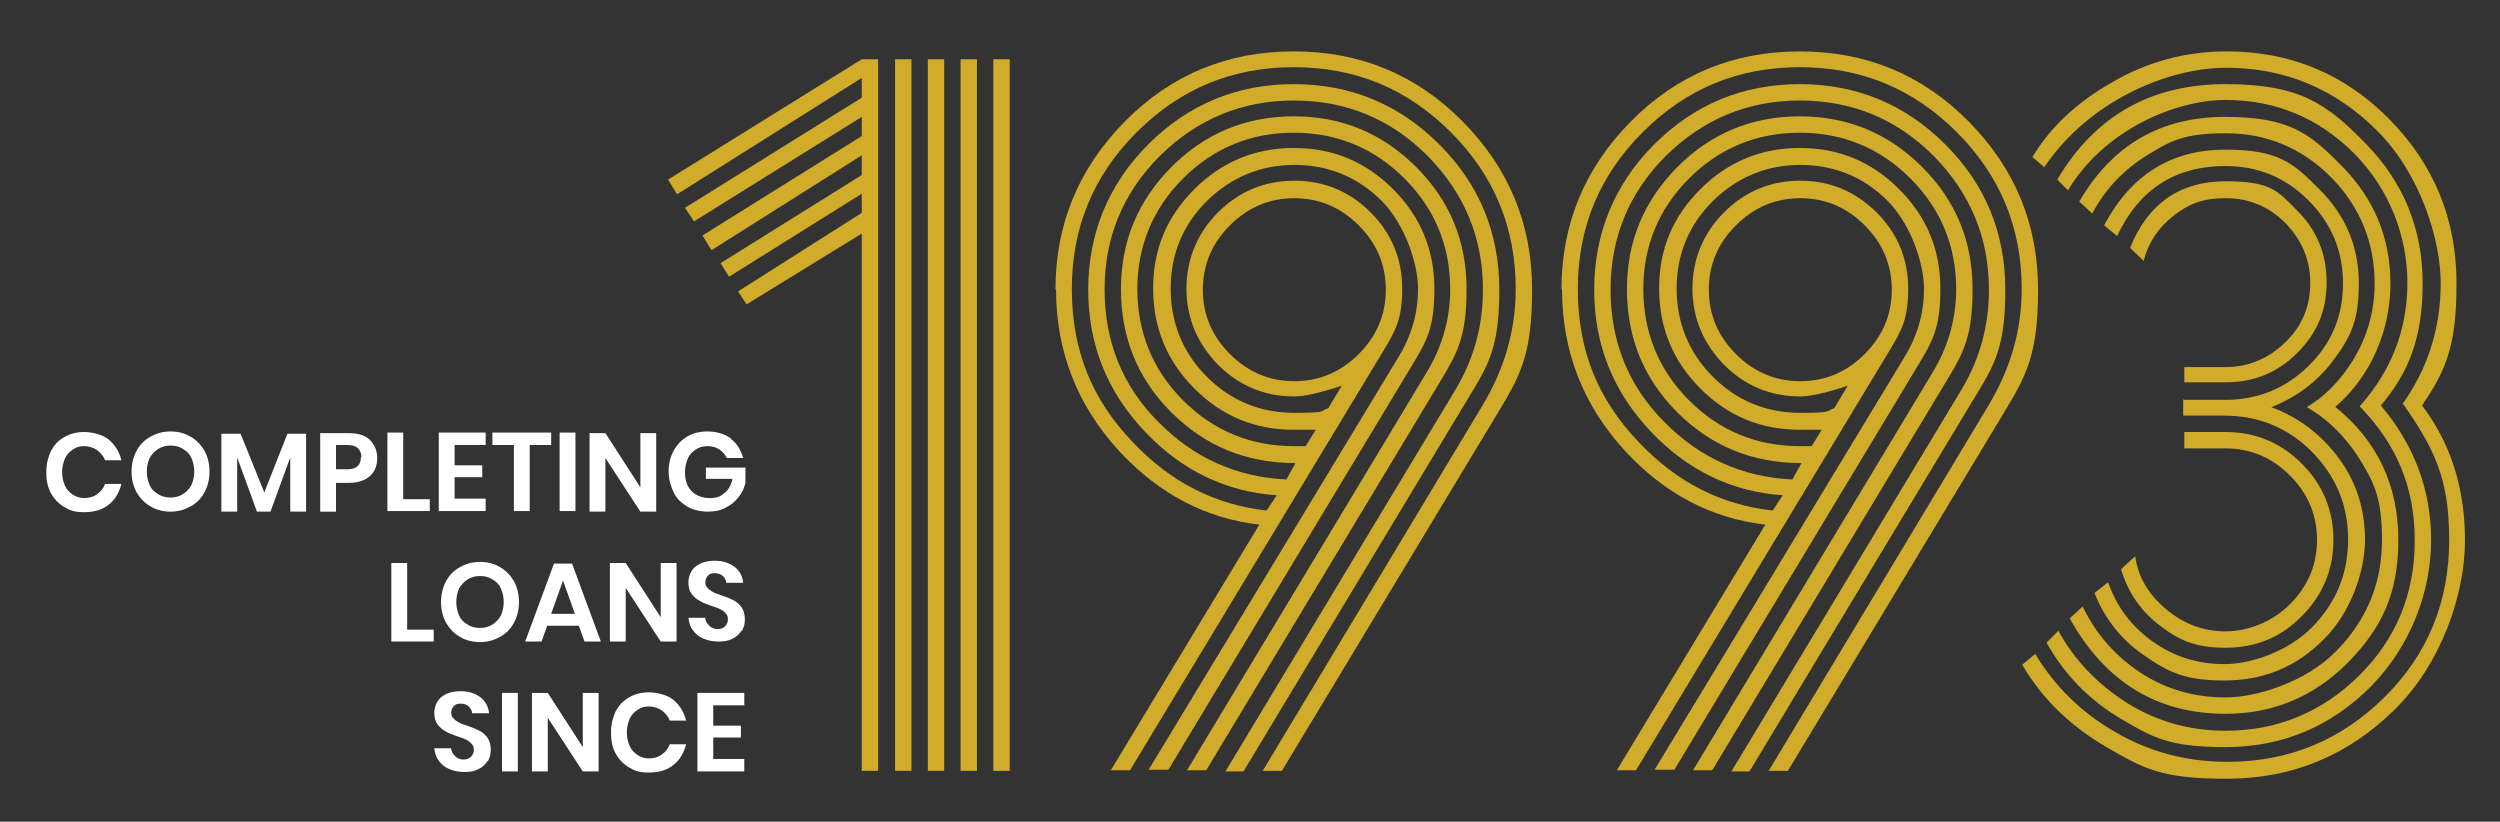 <svg xmlns="http://www.w3.org/2000/svg" viewBox="0 0 442.7 145.5"><rect x="0" y="0" width="442.7" height="145.5" fill="#333333" stroke="none"/><defs><style>      .cls-1 {        fill: #d1ac2a;      }      .cls-2 {        fill: #fff;      }    </style></defs><g><g id="Layer_1"><path class="cls-1" d="M152.7,41.3l-20.5,12.6-1.5-2.3,21.9-13.9v-3.4l-23.5,14.7-1.5-2.4,25-15.6v-3.5l-26.6,16.8-1.6-2.6,28.2-17.6v-3.4l-29.7,18.5-1.6-2.4,31.3-19.5v-3.5l-32.7,20.6-1.6-2.6,34.3-21.3h2.9v126h-2.9V41.3ZM161.4,10.5v126h-2.9V10.5h2.9ZM167.2,10.5v126h-2.9V10.5h2.9ZM173,10.5v126h-2.9V10.5h2.9ZM178.8,10.5v126h-2.9V10.5h2.9Z"></path><path class="cls-1" d="M186.9,51.3c0-11.6,4.1-21.5,12.3-29.8,8.2-8.3,18.2-12.4,29.9-12.4s21.7,4.1,29.9,12.4c8.2,8.3,12.3,18.2,12.3,29.8s-2.1,15.3-6.3,22.2l-38,63h-3.4l38.8-64.5c4-6.6,6-13.5,6-20.8,0-10.9-3.8-20.1-11.5-27.8-7.7-7.7-16.9-11.5-27.8-11.5s-20.1,3.8-27.8,11.5c-7.7,7.7-11.5,16.9-11.5,27.8s3.6,19.6,10.8,27.1c6.7,7.1,14.6,11.1,23.7,12.1l1.8-2.7c-9-.6-16.8-4.4-23.2-11.1-6.8-7.1-10.2-15.5-10.2-25.3s3.5-18.6,10.6-25.7c7.1-7.1,15.7-10.7,25.8-10.7s18.7,3.6,25.8,10.7c7.1,7.1,10.6,15.7,10.6,25.7s-1.8,13.2-5.5,19.2l-39.8,66.1h-3.2l40.8-67.7c3.2-5.4,4.8-11.2,4.8-17.6,0-9.2-3.3-17.1-9.8-23.7-6.6-6.6-14.5-9.8-23.7-9.8s-17.1,3.3-23.7,9.8c-6.6,6.6-9.8,14.5-9.8,23.7s3.2,17.1,9.5,23.4c6.3,6.4,13.9,9.8,22.7,10.2l1.6-2.9c-8.7,0-16-3-22-9-6-6-8.9-13.3-8.9-21.8s3-15.6,8.9-21.6c6-6,13.2-9,21.7-9s15.7,3,21.7,9c6,6,8.9,13.2,8.9,21.6s-1.6,11.3-4.7,16.4l-41.4,68.8h-3.4l42.4-70.4c2.8-4.6,4.2-9.6,4.2-14.8,0-7.6-2.7-14.2-8.1-19.6-5.4-5.4-12-8.1-19.6-8.1s-14.2,2.7-19.6,8.1c-5.4,5.4-8.1,12-8.1,19.6s2.7,14.3,8.1,19.7c5.4,5.4,12,8.1,19.6,8.1h2.1l1.8-2.9h-3.9c-6.9,0-12.7-2.4-17.6-7.3-4.8-4.8-7.3-10.7-7.3-17.7s2.4-12.7,7.3-17.6c4.8-4.8,10.7-7.3,17.6-7.3s12.7,2.4,17.6,7.3c4.8,4.8,7.3,10.7,7.3,17.6s-1.3,9.2-3.9,13.5l-43.2,71.7h-3.5l44.2-73c2.4-3.9,3.5-7.9,3.5-12.2s-2.2-11.2-6.4-15.5c-4.3-4.3-9.5-6.4-15.5-6.4s-11.2,2.2-15.5,6.4c-4.3,4.3-6.4,9.5-6.4,15.5s2.1,11.3,6.4,15.6c4.3,4.3,9.5,6.4,15.5,6.4s4.4-.3,6-.8l2.4-4c-3.9,1.3-6.7,1.9-8.4,1.9-5.3,0-9.8-1.9-13.5-5.6-3.7-3.8-5.6-8.3-5.6-13.5s1.9-9.8,5.6-13.5c3.7-3.7,8.2-5.6,13.5-5.6s9.8,1.9,13.5,5.6c3.7,3.7,5.6,8.2,5.6,13.5s-1.1,7.3-3.2,10.8l-45,74.5h-3.4l26.3-43.5c-9.5-1.1-17.7-5.4-24.7-12.9-7.5-8.1-11.3-17.7-11.3-28.8ZM213,51.3c0,4.4,1.6,8.2,4.8,11.4,3.2,3.2,7,4.8,11.4,4.8s8.2-1.6,11.4-4.8c3.2-3.2,4.8-7,4.8-11.4s-1.6-8.2-4.8-11.4c-3.2-3.2-7-4.8-11.4-4.8s-8.2,1.6-11.4,4.8c-3.2,3.2-4.8,7-4.8,11.4Z"></path><path class="cls-1" d="M276.5,51.3c0-11.6,4.1-21.5,12.3-29.8,8.2-8.3,18.2-12.4,29.9-12.4s21.7,4.1,29.9,12.4c8.2,8.3,12.3,18.2,12.3,29.8s-2.1,15.3-6.3,22.2l-38,63h-3.4l38.8-64.5c4-6.6,6-13.5,6-20.8,0-10.9-3.8-20.1-11.5-27.8-7.7-7.7-16.9-11.5-27.8-11.5s-20.1,3.8-27.8,11.5c-7.7,7.7-11.5,16.9-11.5,27.8s3.6,19.6,10.8,27.1c6.7,7.1,14.6,11.1,23.7,12.1l1.8-2.7c-9-.6-16.8-4.4-23.2-11.1-6.8-7.1-10.2-15.5-10.2-25.3s3.5-18.6,10.6-25.7c7.1-7.1,15.7-10.7,25.8-10.7s18.7,3.6,25.8,10.7c7.1,7.1,10.6,15.7,10.6,25.7s-1.8,13.2-5.5,19.2l-39.8,66.1h-3.2l40.8-67.7c3.2-5.4,4.8-11.2,4.8-17.6,0-9.2-3.3-17.1-9.8-23.7-6.6-6.6-14.5-9.8-23.7-9.8s-17.1,3.3-23.7,9.8c-6.6,6.6-9.8,14.5-9.8,23.7s3.2,17.1,9.5,23.4c6.3,6.4,13.9,9.8,22.7,10.2l1.6-2.9c-8.7,0-16-3-22-9-6-6-8.9-13.3-8.9-21.8s3-15.6,8.9-21.6c6-6,13.2-9,21.7-9s15.7,3,21.7,9c6,6,8.9,13.2,8.9,21.6s-1.6,11.3-4.7,16.4l-41.4,68.8h-3.4l42.4-70.4c2.8-4.6,4.2-9.6,4.2-14.8,0-7.6-2.7-14.2-8.1-19.6-5.4-5.4-12-8.1-19.6-8.1s-14.2,2.7-19.6,8.1c-5.4,5.4-8.1,12-8.1,19.6s2.7,14.3,8.1,19.7c5.4,5.4,12,8.1,19.6,8.1h2.1l1.8-2.9h-3.9c-6.9,0-12.7-2.4-17.6-7.3-4.8-4.8-7.3-10.7-7.3-17.7s2.4-12.7,7.3-17.6c4.8-4.8,10.7-7.3,17.6-7.3s12.7,2.4,17.6,7.3,7.3,10.7,7.3,17.6-1.3,9.2-3.9,13.5l-43.2,71.7h-3.5l44.2-73c2.4-3.9,3.5-7.9,3.5-12.2s-2.2-11.2-6.4-15.5c-4.3-4.3-9.5-6.4-15.5-6.4s-11.2,2.2-15.5,6.4c-4.3,4.3-6.4,9.5-6.4,15.5s2.1,11.3,6.4,15.6c4.3,4.3,9.5,6.4,15.5,6.4s4.4-.3,6-.8l2.4-4c-3.9,1.3-6.7,1.9-8.4,1.9-5.3,0-9.8-1.9-13.5-5.6-3.7-3.8-5.6-8.3-5.6-13.5s1.9-9.8,5.6-13.5c3.7-3.7,8.2-5.6,13.5-5.6s9.7,1.9,13.5,5.6c3.7,3.7,5.6,8.2,5.6,13.5s-1.1,7.3-3.2,10.8l-45,74.5h-3.4l26.3-43.5c-9.5-1.1-17.7-5.4-24.7-12.9-7.5-8.1-11.3-17.7-11.3-28.8ZM302.6,51.3c0,4.4,1.6,8.2,4.8,11.4,3.2,3.2,7,4.8,11.4,4.8s8.2-1.6,11.4-4.8c3.2-3.2,4.8-7,4.8-11.4s-1.6-8.2-4.8-11.4c-3.2-3.2-7-4.8-11.4-4.8s-8.2,1.6-11.4,4.8c-3.2,3.2-4.8,7-4.8,11.4Z"></path><path class="cls-1" d="M425.4,71.6c4.5-6.3,6.8-13.5,6.8-21.4s-3.7-19.5-11.2-27c-7.5-7.5-16.4-11.2-26.8-11.2s-24.3,5.9-32.2,17.6l-2.1-1.8c3.2-5.3,7.8-9.6,13.9-13.1,6.4-3.8,13.3-5.6,20.5-5.6,11.3,0,20.9,4,28.8,12,7.9,8,11.9,17.7,11.9,29.1s-2,15.5-6.1,21.6c5,6.6,7.6,14.5,7.6,23.9s-4.1,21.7-12.4,29.9c-8.3,8.2-18.2,12.3-29.8,12.3s-14.7-1.8-21.1-5.5c-6.4-3.7-11.5-8.5-15.1-14.7l2.3-1.9c3.5,5.8,8.3,10.5,14.3,13.9,6,3.5,12.6,5.2,19.7,5.2,10.9,0,20.1-3.8,27.8-11.4,7.7-7.6,11.5-16.9,11.5-27.9s-2.7-16.2-8.1-24ZM417.9,71.9c5.6-6.3,8.4-13.6,8.4-21.8s-3.1-16.5-9.4-22.9c-6.3-6.3-13.9-9.5-22.8-9.5s-21.5,5.3-27.9,16l-1.9-1.9c6.7-11.3,16.6-16.9,29.8-16.9s17.9,3.5,24.7,10.4c6.8,6.9,10.2,15.2,10.2,24.9s-2.5,15.8-7.4,21.6c5.9,7,8.9,14.9,8.9,23.9s-3.6,18.7-10.7,25.9c-7.1,7.1-15.7,10.7-25.7,10.7s-12.9-1.7-18.5-5c-5.6-3.3-10-7.8-13.2-13.5l2.1-2.1c2.9,5.3,7,9.5,12.2,12.8,5.3,3.3,11.1,4.9,17.4,4.9,9.2,0,17.1-3.3,23.7-9.8,6.6-6.6,9.8-14.5,9.8-23.9s-3.2-17-9.7-23.7ZM413.6,72.1c7.4,6,11.1,13.9,11.1,23.5s-3,15.7-9,21.8c-6,6-13.2,9-21.6,9-12.1,0-21.3-5.6-27.6-16.9l2.3-2.1c2.3,4.8,5.7,8.7,10.2,11.7,4.6,3,9.6,4.4,15.1,4.4s14.2-2.7,19.6-8.2c5.4-5.5,8.1-12,8.1-19.7s-1.5-10.4-4.4-15c-2.5-3.7-5.4-6.5-8.9-8.5,3.2-1.9,5.9-4.7,8.1-8.2,2.6-4.2,3.9-8.8,3.9-13.7,0-7.3-2.6-13.6-7.7-18.8-5.2-5.2-11.4-7.8-18.7-7.8s-9.7,1.3-13.9,3.9c-4.2,2.6-7.4,6-9.7,10.3l-2.3-2.1c5.8-10,14.4-15,25.8-15s15,2.9,20.7,8.7c5.7,5.8,8.6,12.7,8.6,20.8s-3.3,16.3-9.8,21.9ZM386.8,70.8h7.3c5.7,0,10.6-2,14.7-6,4.1-4,6.1-8.9,6.1-14.6s-2-10.6-6.1-14.7c-4.1-4.1-9-6.1-14.7-6.1-8.9,0-15.3,4.1-19.2,12.4l-2.3-1.9c4.7-8.9,11.9-13.4,21.4-13.4s12,2.3,16.7,7c4.7,4.7,7,10.2,7,16.7s-1.4,9.4-4.3,13.3c-2.8,3.9-6.6,6.8-11.2,8.6,4.9,1.8,8.9,4.9,12,9.1,3.1,4.2,4.6,9.1,4.6,14.4s-2.4,12.8-7.3,17.6c-4.8,4.9-10.7,7.3-17.6,7.3s-9.8-1.4-14-4.3c-4.2-2.8-7.2-6.6-9-11.2l2.4-1.9c1.5,4.3,4.1,7.8,7.9,10.5,3.8,2.7,8,4,12.7,4s11.2-2.2,15.5-6.5c4.3-4.4,6.4-9.5,6.4-15.6s-2.2-11.2-6.4-15.5c-4.3-4.3-9.5-6.4-15.5-6.4h-7.3v-2.9ZM378.1,98.5c.5,3.7,2.4,6.8,5.5,9.4,3.1,2.6,6.6,3.9,10.5,3.9s8.2-1.6,11.4-4.8c3.2-3.2,4.8-7,4.8-11.4s-1.6-8.2-4.8-11.4c-3.2-3.2-7-4.8-11.4-4.8h-7.3v-2.9h7.3c5.3,0,9.8,1.9,13.5,5.6,3.7,3.7,5.6,8.2,5.6,13.5s-1.9,9.8-5.6,13.5c-3.7,3.8-8.2,5.6-13.5,5.6s-8.2-1.3-11.6-3.9c-3.4-2.6-5.7-5.9-6.9-10l2.6-2.4ZM386.8,67.9v-2.9h7.3c4.1,0,7.6-1.5,10.6-4.4,3-2.9,4.4-6.4,4.4-10.5s-1.5-7.6-4.4-10.6c-3-3-6.5-4.4-10.6-4.4s-6.5,1-9.2,3.1c-2.7,2.1-4.5,4.8-5.3,8l-2.4-2.3c3.1-7.8,8.8-11.8,16.9-11.8s9.2,1.7,12.7,5.2c3.5,3.5,5.2,7.7,5.2,12.7s-1.7,9-5.2,12.5-7.7,5.2-12.7,5.2h-7.3Z"></path><g><path class="cls-2" d="M19.2,77.8c1.1.9,1.9,2.1,2.3,3.7h-2.9c-.3-.8-.8-1.3-1.4-1.8-.6-.4-1.4-.7-2.3-.7s-1.4.2-2,.6-1.1.9-1.4,1.6c-.3.7-.5,1.5-.5,2.4s.2,1.7.5,2.4c.3.7.8,1.2,1.4,1.6.6.4,1.3.6,2,.6s1.7-.2,2.3-.7c.6-.4,1.1-1,1.4-1.8h2.9c-.4,1.5-1.1,2.8-2.3,3.7-1.1.9-2.6,1.3-4.3,1.3s-2.5-.3-3.5-.9c-1-.6-1.8-1.4-2.4-2.5-.6-1.1-.8-2.3-.8-3.7s.3-2.6.8-3.7c.6-1.1,1.3-1.9,2.4-2.5,1-.6,2.2-.9,3.5-.9s3.2.4,4.3,1.3Z"></path><path class="cls-2" d="M33.7,77.3c1.1.6,1.9,1.5,2.5,2.5.6,1.1.9,2.3.9,3.7s-.3,2.6-.9,3.7c-.6,1.1-1.4,1.9-2.5,2.5-1.1.6-2.2.9-3.5.9s-2.5-.3-3.5-.9c-1.1-.6-1.9-1.5-2.5-2.5-.6-1.1-.9-2.3-.9-3.7s.3-2.6.9-3.7c.6-1.1,1.4-1.9,2.5-2.5s2.2-.9,3.5-.9,2.5.3,3.5.9ZM28,79.5c-.6.4-1.1.9-1.5,1.6-.3.7-.5,1.5-.5,2.4s.2,1.7.5,2.4c.3.7.8,1.2,1.5,1.6.6.4,1.3.6,2.2.6s1.5-.2,2.2-.6c.6-.4,1.1-.9,1.5-1.6.3-.7.5-1.5.5-2.4s-.2-1.7-.5-2.4c-.3-.7-.8-1.2-1.5-1.6-.6-.4-1.3-.6-2.2-.6s-1.5.2-2.2.6Z"></path><path class="cls-2" d="M54.2,76.8v13.8h-2.8v-9.6l-3.5,9.6h-2.4l-3.5-9.6v9.6h-2.8v-13.8h3.4l4.2,10.4,4.1-10.4h3.4Z"></path><path class="cls-2" d="M59.5,85.4v5.2h-2.8v-13.9h5.1c1.6,0,2.9.4,3.7,1.2.8.8,1.3,1.9,1.3,3.2s-.4,2.4-1.3,3.2c-.9.8-2.1,1.2-3.7,1.2h-2.3ZM64,81c0-.7-.2-1.2-.6-1.6-.4-.4-1-.6-1.9-.6h-2v4.3h2c1.6,0,2.4-.7,2.4-2.1Z"></path><path class="cls-2" d="M71.4,88.4h4.7v2.1h-7.5v-13.9h2.8v11.8Z"></path><path class="cls-2" d="M80.5,78.8v3.6h4.9v2.1h-4.9v3.8h5.5v2.2h-8.3v-13.9h8.3v2.2h-5.5Z"></path><path class="cls-2" d="M97.6,76.6v2.2h-3.8v11.7h-2.8v-11.7h-3.8v-2.2h10.5Z"></path><path class="cls-2" d="M101.9,76.6v13.9h-2.8v-13.9h2.8Z"></path><path class="cls-2" d="M116.2,90.6h-2.8l-6.2-9.5v9.5h-2.8v-13.9h2.8l6.2,9.6v-9.6h2.8v13.9Z"></path><path class="cls-2" d="M129.4,77.7c1.1.8,1.8,2,2.2,3.4h-2.9c-.3-.6-.7-1.1-1.3-1.5-.6-.4-1.3-.6-2.1-.6s-1.5.2-2.1.6-1.1.9-1.4,1.6c-.3.7-.5,1.5-.5,2.4,0,1.5.4,2.6,1.2,3.4.8.8,1.9,1.2,3.2,1.2s1.9-.3,2.6-.9c.7-.6,1.2-1.4,1.4-2.5h-4.7v-2h7v2.7c-.2.9-.6,1.8-1.2,2.5-.6.8-1.3,1.4-2.3,1.9-.9.5-2,.7-3.2.7s-2.6-.3-3.6-.9c-1-.6-1.9-1.4-2.4-2.5s-.9-2.3-.9-3.7.3-2.6.9-3.7c.6-1.1,1.4-1.9,2.4-2.5,1-.6,2.2-.9,3.6-.9s3.1.4,4.2,1.3Z"></path><path class="cls-2" d="M72.1,111.5h4.7v2.1h-7.5v-13.9h2.8v11.8Z"></path><path class="cls-2" d="M88.5,100.4c1.1.6,1.9,1.5,2.5,2.5.6,1.1.9,2.3.9,3.7s-.3,2.6-.9,3.7c-.6,1.1-1.4,1.9-2.5,2.5-1.1.6-2.2.9-3.5.9s-2.5-.3-3.5-.9c-1.1-.6-1.9-1.5-2.5-2.5-.6-1.1-.9-2.3-.9-3.7s.3-2.6.9-3.7c.6-1.1,1.4-1.9,2.5-2.5s2.2-.9,3.5-.9,2.5.3,3.5.9ZM82.8,102.6c-.6.4-1.1.9-1.5,1.6-.3.7-.5,1.5-.5,2.4s.2,1.7.5,2.4c.3.7.8,1.2,1.5,1.6.6.4,1.3.6,2.2.6s1.5-.2,2.2-.6c.6-.4,1.1-.9,1.5-1.6.3-.7.5-1.5.5-2.4s-.2-1.7-.5-2.4c-.3-.7-.8-1.2-1.5-1.6-.6-.4-1.3-.6-2.2-.6s-1.5.2-2.2.6Z"></path><path class="cls-2" d="M102.5,110.8h-5.6l-1,2.8h-2.9l5.1-13.8h3.2l5.1,13.8h-2.9l-1-2.8ZM101.8,108.7l-2.1-5.9-2.1,5.9h4.1Z"></path><path class="cls-2" d="M119.8,113.6h-2.8l-6.2-9.5v9.5h-2.8v-13.9h2.8l6.2,9.6v-9.6h2.8v13.9Z"></path><path class="cls-2" d="M131.3,111.7c-.4.6-.9,1.1-1.6,1.4-.7.4-1.5.5-2.5.5s-1.9-.2-2.6-.5c-.8-.3-1.4-.8-1.9-1.5-.5-.6-.7-1.4-.8-2.2h3c0,.6.3,1,.7,1.4.4.4.9.6,1.5.6s1-.2,1.3-.5c.3-.3.5-.7.5-1.2s-.1-.8-.4-1.1c-.2-.3-.6-.5-.9-.7-.4-.2-.9-.4-1.6-.6-.9-.3-1.6-.6-2.1-.9-.6-.3-1-.7-1.4-1.2-.4-.5-.6-1.2-.6-2.1s.4-2.1,1.3-2.8c.9-.7,2-1,3.4-1s2.6.4,3.5,1.1c.9.7,1.4,1.7,1.5,2.8h-3c0-.5-.3-.9-.6-1.2-.3-.3-.8-.5-1.4-.5s-.9.1-1.2.4c-.3.3-.5.7-.5,1.2s.1.7.4,1c.2.3.6.5.9.7s.9.4,1.5.6c.9.3,1.6.6,2.2.9s1,.7,1.4,1.2c.4.6.6,1.3.6,2.2s-.2,1.4-.5,2Z"></path><path class="cls-2" d="M86.3,134.8c-.4.6-.9,1.1-1.6,1.4-.7.4-1.5.5-2.5.5s-1.9-.2-2.6-.5c-.8-.3-1.4-.8-1.9-1.5-.5-.6-.7-1.4-.8-2.2h3c0,.6.3,1,.7,1.4.4.4.9.6,1.5.6s1-.2,1.3-.5c.3-.3.5-.7.5-1.2s-.1-.8-.4-1.1c-.2-.3-.6-.5-.9-.7-.4-.2-.9-.4-1.6-.6-.9-.3-1.6-.6-2.1-.9-.6-.3-1-.7-1.4-1.2-.4-.5-.6-1.2-.6-2.1s.4-2.1,1.3-2.8c.9-.7,2-1,3.4-1s2.6.4,3.5,1.1c.9.7,1.4,1.7,1.5,2.8h-3c0-.5-.3-.9-.6-1.2-.3-.3-.8-.5-1.4-.5s-.9.1-1.2.4c-.3.3-.5.7-.5,1.2s.1.7.4,1c.2.3.6.5.9.7s.9.4,1.5.6c.9.3,1.6.6,2.2.9s1,.7,1.4,1.2c.4.6.6,1.3.6,2.2s-.2,1.4-.5,2Z"></path><path class="cls-2" d="M91.7,122.7v13.9h-2.8v-13.9h2.8Z"></path><path class="cls-2" d="M106,136.6h-2.8l-6.2-9.5v9.5h-2.8v-13.9h2.8l6.2,9.6v-9.6h2.8v13.9Z"></path><path class="cls-2" d="M119.2,123.9c1.1.9,1.9,2.1,2.3,3.7h-2.9c-.3-.8-.8-1.3-1.4-1.8-.6-.4-1.4-.7-2.3-.7s-1.4.2-2,.6-1.1.9-1.4,1.6c-.3.7-.5,1.5-.5,2.4s.2,1.7.5,2.4c.3.7.8,1.2,1.4,1.6.6.4,1.3.6,2,.6s1.7-.2,2.3-.7c.6-.4,1.1-1,1.4-1.8h2.9c-.4,1.5-1.1,2.8-2.3,3.7-1.1.9-2.6,1.3-4.3,1.3s-2.5-.3-3.5-.9c-1-.6-1.8-1.4-2.4-2.5-.6-1.1-.8-2.3-.8-3.7s.3-2.6.8-3.7c.6-1.1,1.3-1.9,2.4-2.5,1-.6,2.2-.9,3.5-.9s3.2.4,4.3,1.3Z"></path><path class="cls-2" d="M126.3,124.9v3.6h4.9v2.1h-4.9v3.8h5.5v2.2h-8.3v-13.9h8.3v2.2h-5.5Z"></path></g></g></g></svg>